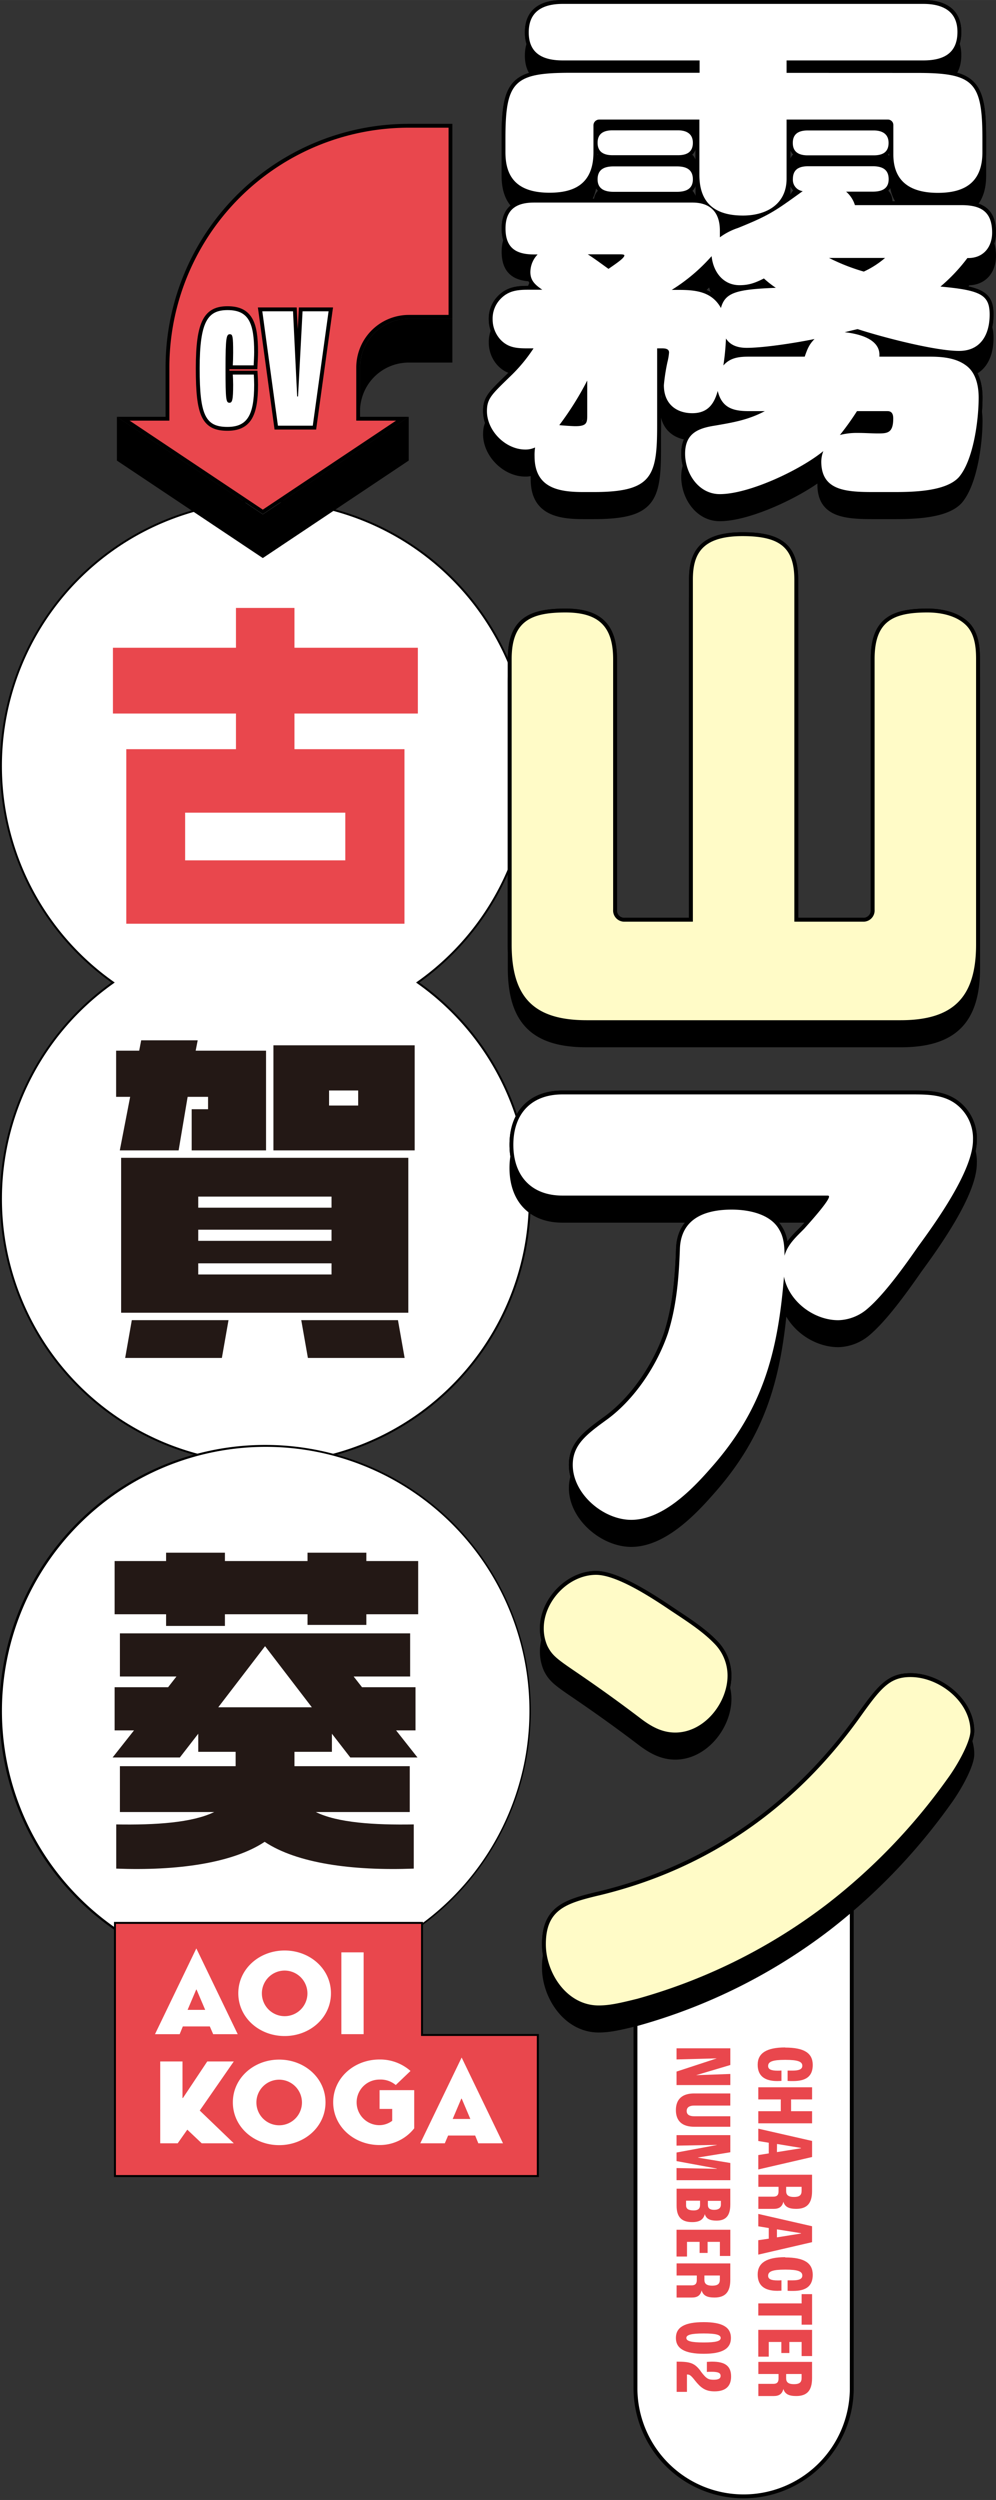<svg xmlns="http://www.w3.org/2000/svg" xmlns:xlink="http://www.w3.org/1999/xlink" width="128.94mm" height="323.33mm" viewBox="0 0 365.5 916.52"><rect x="0" y="0" width="365.5" height="916.52" fill="#333333" stroke="none"/><defs><style>.cls-1,.cls-6,.cls-7,.cls-8{fill:none;}.cls-2{clip-path:url(#clip-path);}.cls-3{fill:#fff;}.cls-4{fill:#e9474d;}.cls-5{fill:#231815;}.cls-6,.cls-7,.cls-8{stroke:#000;}.cls-6,.cls-8{stroke-width:2.83px;}.cls-7{stroke-width:1.42px;}.cls-8{stroke-linecap:round;stroke-linejoin:round;}.cls-9{fill:#fffbc7;}</style><clipPath id="clip-path" transform="translate(0 0)"><rect class="cls-1" width="365.5" height="916.52"/></clipPath></defs><g id="レイヤー_2" data-name="レイヤー 2"><g id="レイヤー_1-2" data-name="レイヤー 1"><g class="cls-2"><path class="cls-3" d="M97.39,536.75a97.17,97.17,0,0,1-56.3-176.27l.4-.28-.4-.29a97,97,0,1,1,112.6,0l-.41.29.41.28a97.17,97.17,0,0,1-56.3,176.27" transform="translate(0 0)"/><path d="M97.39,184a96.81,96.81,0,0,1,56.09,175.63l-.8.57.8.58a96.68,96.68,0,1,1-112.18,0l.8-.58-.8-.57A96.81,96.81,0,0,1,97.39,184m0-.7a97.51,97.51,0,0,0-56.5,176.9,97.39,97.39,0,1,0,113,0,97.51,97.51,0,0,0-56.5-176.9" transform="translate(0 0)"/><path class="cls-3" d="M97.39,724.35a97.14,97.14,0,1,1,97-97.14,97.2,97.2,0,0,1-97,97.14" transform="translate(0 0)"/><path d="M97.39,530.43A96.79,96.79,0,1,1,.71,627.21a96.84,96.84,0,0,1,96.68-96.78m0-.71a97.49,97.49,0,1,0,97.39,97.49,97.44,97.44,0,0,0-97.39-97.49" transform="translate(0 0)"/><path class="cls-4" d="M108.06,237.47v-14.6H86.59v14.6H41.44v24.12H86.59v13.06H46.35v64H148.43v-64H108.06V261.59h45.28V237.47Zm18.65,77.94H67.94V297.93h58.77Z" transform="translate(0 0)"/><polygon class="cls-5" points="45.93 497.84 81.42 497.84 83.86 483.98 48.37 483.98 45.93 497.84"/><polygon class="cls-5" points="65.55 421.74 68.86 402.11 76.35 402.11 76.35 406.65 70.34 406.65 70.34 421.74 97.63 421.74 97.63 385.18 71.81 385.18 72.55 381.38 51.81 381.38 51.08 385.18 42.61 385.18 42.61 402.11 47.76 402.11 43.96 421.74 65.55 421.74"/><polygon class="cls-5" points="110.55 483.98 112.99 497.84 148.49 497.84 146.04 483.98 110.55 483.98"/><path class="cls-5" d="M44.45,481.26H149.84v-56.8H44.45Zm28.3-42.58h48.91v4.07H72.75Zm0,12.14h48.91v4.08H72.75Zm0,12.33h48.91v4.08H72.75Z" transform="translate(0 0)"/><path class="cls-5" d="M100.34,421.74h51.83V383.22H100.34Zm31.1-16.44H120.76v-5.52h10.68Z" transform="translate(0 0)"/><polygon class="cls-5" points="134.44 572.29 134.44 569.23 112.85 569.23 112.85 572.29 82.54 572.29 82.54 569.23 60.95 569.23 60.95 572.29 42.06 572.29 42.06 591.8 60.95 591.8 60.95 596.08 82.54 596.08 82.54 591.8 112.85 591.8 112.85 595.71 134.44 595.71 134.44 591.8 153.46 591.8 153.46 572.29 134.44 572.29"/><path class="cls-5" d="M121.8,642.23V635.6l6.75,8.71h24.66l-7.85-9.93h7.12V618.55H132.85l-3.07-3.93h20.73V598.8H44v15.82H64.75l-3.06,3.93H42.06v15.83h7.11l-7.85,9.93H66l6.75-8.71v6.63H86.47v5.27H44v16.81h34.6c-8.1,3.93-21.6,4.79-35.95,4.54v16.2c22.33.86,42.7-2,54.47-9.82,11.78,7.85,32,10.68,54.72,9.82v-16.2c-14.47.25-28-.61-35.94-4.54h34.47V647.5H108.06v-5.27ZM80.09,625.91l17.18-22.4,17.17,22.4Z" transform="translate(0 0)"/><polygon class="cls-4" points="42.19 797.78 42.19 704.94 154.86 704.94 154.86 746.04 197.38 746.04 197.38 797.78 42.19 797.78"/><path d="M154.51,705.3v41.1H197v51H42.54V705.3Zm.71-.71H41.83v93.54H197.74V745.69H155.22Z" transform="translate(0 0)"/><path class="cls-3" d="M65.93,745.75H56.88l15.17-31.44,15.18,31.44h-9L77,742.91H67.09Zm6.2-16.36H72l-3.16,7.44H75.3Z" transform="translate(0 0)"/><path class="cls-3" d="M104.45,746.43c-9.33,0-17-6.76-17-15.68s7.69-15.68,17-15.68,17,6.76,17,15.68-7.69,15.68-17,15.68m0-24a8.36,8.36,0,1,0,8.37,8.36,8.39,8.39,0,0,0-8.37-8.36" transform="translate(0 0)"/><rect class="cls-3" x="125.27" y="715.75" width="8.17" height="29.99"/><polygon class="cls-3" points="68.73 780.75 65.21 785.75 58.8 785.75 58.8 755.75 66.97 755.75 66.97 769.15 67.13 769.15 76.06 755.75 85.79 755.75 73.3 773.75 85.79 785.75 74.02 785.75 68.73 780.75"/><path class="cls-3" d="M102.45,786.43c-9.33,0-17-6.76-17-15.68s7.69-15.68,17-15.68,17,6.76,17,15.68-7.68,15.68-17,15.68m0-24a8.36,8.36,0,1,0,8.36,8.36,8.38,8.38,0,0,0-8.36-8.36" transform="translate(0 0)"/><path class="cls-3" d="M143.93,777.55v-4.4h-4.64v-6.88H152v14a16.07,16.07,0,0,1-12.73,6.12c-9.33,0-17-6.76-17-15.68s7.69-15.68,17-15.68a16.87,16.87,0,0,1,11.37,4.2l-5.41,5.16a8.65,8.65,0,0,0-6-2,8.36,8.36,0,1,0,0,16.72,7.89,7.89,0,0,0,4.64-1.56" transform="translate(0 0)"/><path class="cls-3" d="M163.23,785.75h-9l15.18-31.44,15.17,31.44h-9.05l-1.16-2.84h-9.93Zm6.21-16.36h-.16l-3.16,7.44h6.48Z" transform="translate(0 0)"/><path class="cls-4" d="M45.23,153.5H61.45V134.73A88.68,88.68,0,0,1,150,46.1h15.34v70.06H150a18.58,18.58,0,0,0-18.55,18.57V153.5h16.22L96.44,187.68Z" transform="translate(0 0)"/><path d="M164.61,46.81v68.64H150a19.29,19.29,0,0,0-19.26,19.28v19.48h14.59L96.44,186.83,47.57,154.21H62.16V134.73A87.83,87.83,0,0,1,150,46.81ZM166,45.4H150a89.23,89.23,0,0,0-89.24,89.33V152.8H42.89l53.55,35.73L150,152.8H132.13V134.73A17.85,17.85,0,0,1,150,116.86h16Z" transform="translate(0 0)"/><path class="cls-6" d="M73.27,135.09c0-17.34,3-21.41,10.25-21.41,7.71,0,9.75,4.71,9.75,15.36,0,1.59-.13,3.63-.19,4.9H85.43c.07-1.21.13-3,.13-4.65,0-6-.19-6.76-1.21-6.76-1.27,0-1.59,1.15-1.59,12.56,0,11.6.19,12.56,1.46,12.56,1,0,1.34-1,1.34-6.63,0-1.15-.06-2.74-.13-3.7h7.71c.06,1.08.13,2.42.13,3.76,0,11.16-2.55,15.43-9.81,15.43C75.37,156.51,73.27,152.17,73.27,135.09Z" transform="translate(0 0)"/><polygon class="cls-6" points="96.26 114.12 107.53 114.12 109.05 145.35 109.37 145.35 111.03 114.12 120.58 114.12 114.78 156.06 101.99 156.06 96.26 114.12"/><path class="cls-3" d="M73.27,135.09c0-17.34,3-21.41,10.25-21.41,7.71,0,9.75,4.71,9.75,15.36,0,1.59-.13,3.63-.19,4.9H85.43c.07-1.21.13-3,.13-4.65,0-6-.19-6.76-1.21-6.76-1.27,0-1.59,1.15-1.59,12.56,0,11.6.19,12.56,1.46,12.56,1,0,1.34-1,1.34-6.63,0-1.15-.06-2.74-.13-3.7h7.71c.06,1.08.13,2.42.13,3.76,0,11.16-2.55,15.43-9.81,15.43-8.09,0-10.19-4.34-10.19-21.42" transform="translate(0 0)"/><polygon class="cls-3" points="96.26 114.12 107.53 114.12 109.05 145.35 109.37 145.35 111.03 114.12 120.58 114.12 114.78 156.06 101.99 156.06 96.26 114.12"/><polygon points="42.9 152.8 42.9 168.85 96.44 204.59 149.98 168.85 149.98 152.8 96.44 188.53 42.9 152.8"/><path d="M132.13,134.73v16.06A17.85,17.85,0,0,1,150,132.92h16V116.86H150a17.85,17.85,0,0,0-17.85,17.87" transform="translate(0 0)"/><path class="cls-3" d="M312.57,876.13V697.55H233.2V876.13a39.69,39.69,0,0,0,79.37,0" transform="translate(0 0)"/><path class="cls-7" d="M312.57,876.13V697.55H233.2V876.13a39.69,39.69,0,0,0,79.37,0Z" transform="translate(0 0)"/><path class="cls-4" d="M288.14,750.66c6.93,0,10.11,2,10.11,6.36,0,4.06-2.28,5.92-7.23,5.92-.57,0-1.44,0-2-.06V759.1c.72,0,1.35,0,1.8,0,2.58,0,3.6-.57,3.6-1.78,0-1.5-1.59-2.16-6.27-2.16s-6.27.66-6.27,2.25c0,1.12.9,1.72,3.48,1.72.42,0,1,0,1.41-.06v3.81c-.36,0-.93.06-1.5.06-4.68,0-7.23-1.89-7.23-6,0-4.26,3.3-6.33,10.11-6.33" transform="translate(0 0)"/><polygon class="cls-4" points="298.01 765.22 298.01 769.67 290.3 769.67 290.3 773.99 298.01 773.99 298.01 778.43 278.27 778.43 278.27 773.99 286.52 773.99 286.52 769.67 278.27 769.67 278.27 765.22 298.01 765.22"/><path class="cls-4" d="M282.11,789.46v-3.91l-3.84-.63v-4.53l19.74,4.5v5.89l-19.74,4.56v-5.28Zm3-.48,8.82-1.41v-.12L285.14,786Z" transform="translate(0 0)"/><path class="cls-4" d="M298,797.27v6c0,4.48-1.83,6.52-5.82,6.52-2.7,0-4.14-.72-4.71-2.61h0c-.42,1.86-1.62,2.61-3.48,2.61h-5.7v-4.48h5.55c1.29,0,1.86-.6,1.86-1.92v-1.68h-7.41v-4.44Zm-9.51,6c0,1.47.84,2.16,2.88,2.16s2.79-.69,2.79-2.22v-1.5H288.5Z" transform="translate(0 0)"/><path class="cls-4" d="M282.11,820.72v-3.9l-3.84-.63v-4.54L298,816.16V822l-19.74,4.57v-5.29Zm3-.48,8.82-1.41v-.12l-8.82-1.41Z" transform="translate(0 0)"/><path class="cls-4" d="M288.14,827.6c6.93,0,10.11,2,10.11,6.37,0,4-2.28,5.91-7.23,5.91-.57,0-1.44,0-2-.06V836c.72,0,1.35,0,1.8,0,2.58,0,3.6-.57,3.6-1.77,0-1.51-1.59-2.17-6.27-2.17s-6.27.66-6.27,2.26c0,1.11.9,1.71,3.48,1.71.42,0,1,0,1.41-.06v3.81c-.36,0-.93.06-1.5.06-4.68,0-7.23-1.89-7.23-6,0-4.27,3.3-6.34,10.11-6.34" transform="translate(0 0)"/><polygon class="cls-4" points="294.17 844.45 294.17 841.05 298.01 841.05 298.01 852.25 294.17 852.25 294.17 848.89 278.27 848.89 278.27 844.45 294.17 844.45"/><polygon class="cls-4" points="298.01 854.15 298.01 863.76 294.17 863.76 294.17 858.59 289.67 858.59 289.67 862.64 286.73 862.64 286.73 858.59 282.11 858.59 282.11 863.97 278.27 863.97 278.27 854.15 298.01 854.15"/><path class="cls-4" d="M298,865.89v6c0,4.48-1.83,6.52-5.82,6.52-2.7,0-4.14-.72-4.71-2.61h0c-.42,1.86-1.62,2.61-3.48,2.61h-5.7v-4.47h5.55c1.29,0,1.86-.6,1.86-1.93v-1.68h-7.41v-4.44Zm-9.51,6c0,1.48.84,2.17,2.88,2.17s2.79-.69,2.79-2.23v-1.5H288.5Z" transform="translate(0 0)"/><polygon class="cls-4" points="268.01 750.93 268.01 757.05 255.56 760.75 255.56 760.78 268.01 760.33 268.01 764.41 248.27 764.41 248.27 759.46 262.94 754.65 262.94 754.62 248.27 755.01 248.27 750.93 268.01 750.93"/><path class="cls-4" d="M254.75,767.48H268v4.44H254.75c-1.8,0-2.76.69-2.76,2s1,1.92,2.76,1.92H268v3.85H254.75c-4.41,0-6.72-2.1-6.72-6.1s2.31-6.12,6.72-6.12" transform="translate(0 0)"/><polygon class="cls-4" points="268.01 782.76 268.01 789.04 256.16 790.96 256.16 791.02 268.01 792.97 268.01 799.28 248.27 799.28 248.27 794.83 263.03 795.1 263.03 795.01 248.27 792.28 248.27 789.13 263.03 786.39 263.03 786.34 248.27 786.61 248.27 782.76 268.01 782.76"/><path class="cls-4" d="M268,802.4v5.77c0,4.08-1.59,5.94-5.1,5.94-2.46,0-3.81-.75-4.26-2.4h0c-.48,2-1.92,2.94-4.62,2.94-3.93,0-5.73-1.89-5.73-6V802.4Zm-16.23,6.13c0,1.26.87,1.83,2.79,1.83,1.59,0,2.34-.6,2.34-2v-1.56h-5.13Zm8-.24c0,1.29.72,1.86,2.31,1.86s2.46-.6,2.46-1.95v-1.35h-4.77Z" transform="translate(0 0)"/><polygon class="cls-4" points="268.01 817.45 268.01 827.06 264.17 827.06 264.17 821.89 259.67 821.89 259.67 825.95 256.73 825.95 256.73 821.89 252.11 821.89 252.11 827.27 248.27 827.27 248.27 817.45 268.01 817.45"/><path class="cls-4" d="M268,829.79v6c0,4.47-1.83,6.51-5.82,6.51-2.7,0-4.14-.72-4.71-2.61h0c-.42,1.86-1.62,2.61-3.48,2.61h-5.7v-4.47h5.55c1.29,0,1.86-.6,1.86-1.92v-1.69h-7.41v-4.44Zm-9.51,6c0,1.47.84,2.16,2.88,2.16s2.79-.69,2.79-2.22v-1.51H258.5Z" transform="translate(0 0)"/><path class="cls-4" d="M258.23,851.32c6.87,0,10,1.84,10,5.8s-3.15,5.8-10,5.8-10.2-1.84-10.2-5.8,3.21-5.8,10.2-5.8m0,7.45c4.59,0,6.24-.51,6.24-1.65s-1.65-1.65-6.24-1.65-6.36.51-6.36,1.65,1.71,1.65,6.36,1.65" transform="translate(0 0)"/><path class="cls-4" d="M257.09,869.28c2.22,2.94,2.91,3.15,4.89,3.15,1.62,0,2.46-.42,2.46-1.41s-.72-1.5-3.27-1.5c-.72,0-1.38,0-1.77.06v-3.69c.36,0,1.14-.09,1.89-.09,4.68,0,7,1.5,7,5.46,0,3.64-2.1,5.44-6.09,5.44-3.36,0-5.07-1.32-7.23-4.06-1.56-2-2-2.13-2.88-2.13v6.37h-3.78V865.8c5,0,6.57.48,8.82,3.48" transform="translate(0 0)"/><path class="cls-8" d="M322.66,139.26h18.62c4.94,0,9.88.57,13.49,3.42,3.42,2.66,4.37,7.42,4.37,11.6,0,8.18-1.9,22.83-7.22,29.1-4.56,5.14-16,5.52-23.75,5.52h-7.79c-10.45,0-19-.76-19-11.22a11.25,11.25,0,0,1,.76-3.81c-8.36,6.85-27.17,15.79-38,15.79-7.79,0-12.73-7.61-12.73-14.84,0-7.41,4.75-9.32,10.83-10.27,6.65-1.14,12.35-2.09,18.43-5.32h-5.89c-5.7,0-9.88-1.14-11.4-7.42-1.33,4.94-3.8,8.18-9.31,8.18-5.7,0-10.45-3.24-10.45-10.27a69,69,0,0,1,1.33-8.56,20.07,20.07,0,0,0,.57-3.43c0-1.33-1.33-1.52-2.47-1.52h-1.9v28.34c0,18.64-1.9,24.35-23.37,24.35h-3.61c-8.93,0-18-1.33-18-13.13a18.43,18.43,0,0,1,.19-3.23,8.23,8.23,0,0,1-3.61.76c-7.22,0-14.06-6.85-14.06-14.07,0-4.57,1.71-6.09,8.36-12.56a57.71,57.71,0,0,0,8.74-10.46h-2.09c-4,0-7.22-.19-10.07-3.23a11,11,0,0,1-2.85-7.42,10.37,10.37,0,0,1,2.85-7.42c2.85-3,6.08-3.42,10.07-3.42H199c-2.47-1.71-4.37-3.23-4.37-6.47a9.38,9.38,0,0,1,2.66-6.46h-1.33c-6.46,0-10.45-2.29-10.45-9.51,0-7,4-9.51,10.45-9.51h58.14c6.46,0,10.07,3.42,10.07,10.27v2.47a24.17,24.17,0,0,1,6.65-3.42c11.78-4.76,13.68-6.28,23.75-13.51a4.17,4.17,0,0,1-3.61-4.37c0-3.81,2.47-4.76,5.7-4.76h23.56c3.23,0,5.89,1,5.89,4.76,0,3.61-2.66,4.56-5.89,4.56H310.5a10.73,10.73,0,0,1,3.23,5h39.14c7.22,0,11.21,2.47,11.21,10.08,0,5.32-3.23,9.32-8.74,9.32H355a64.85,64.85,0,0,1-9.88,10.46c14.82,1.33,18.05,3,18.05,10.27s-3.23,13.31-11.21,13.31c-8.93,0-28.5-5.13-37.24-8-1.71.39-3.23.77-4.75,1.15C315.06,130.89,323.23,132.79,322.66,139.26Zm13.87-104c20.71,0,23.94,3.23,23.94,24v5.14c0,12-7.79,14.83-16.34,14.83-13.87,0-16.34-7.8-16.34-14.07V54.43a2,2,0,0,0-2.09-2.1H288.65V74c0,9.51-7.6,13.5-16,13.5-12.92,0-16-7.23-16-15V52.33H219.87a2.11,2.11,0,0,0-2.09,2.1v9.89c0,12.17-7.79,14.83-16.15,14.83-13.11,0-16.15-7-16.15-14.83V59.18c0-20.92,3.23-24,23.94-24h47.31V30.65H206.57c-7,0-12.54-2.28-12.54-10.27s5.51-10.46,12.54-10.46H338.81c6.84,0,12.54,2.47,12.54,10.27,0,8.18-5.51,10.46-12.54,10.46H288.65v4.57ZM205.24,164.36c1.9.19,4.94.38,5.89.38,4.37,0,4.37-1.33,4.37-4.37V148A112.33,112.33,0,0,1,205.24,164.36Zm18-57.25c3-2.09,5.89-4,5.89-4.94,0-.38-1.33-.38-1.71-.38H215.69C218.35,103.5,220.63,105.21,223.29,107.11Zm25.46-50.78c3,0,5.51,1.14,5.51,4.56,0,3.62-2.47,4.57-5.51,4.57H224.81c-3,0-5.51-.95-5.51-4.57s2.47-4.56,5.51-4.56Zm-.38,13.12c3.23,0,5.89,1,5.89,4.76,0,3.61-2.66,4.56-5.89,4.56H225.19c-3.23,0-5.89-1-5.89-4.56,0-3.81,2.66-4.76,5.89-4.76Zm.19,45.27c6.27,0,12.54.38,16,6.66,1.52-5.71,5.7-6.85,20.14-7.42a34.32,34.32,0,0,1-4.37-3.42c-3,1.52-5.32,2.47-8.93,2.47-6.08,0-9.69-5-10.26-10.65a65.58,65.58,0,0,1-14.63,12.36ZM274,136c-3,0-5.89-.76-7.6-3.42a87.06,87.06,0,0,1-.95,9.89c2.47-2.85,5.7-3.23,9.31-3.23H295.3c.95-2.67,1.52-4.38,3.61-6.47C292.45,134.12,280.48,136,274,136Zm46.55-79.69c3,0,5.51,1.14,5.51,4.56,0,3.62-2.47,4.57-5.51,4.57H296.44c-3,0-5.51-.95-5.51-4.57s2.47-4.56,5.51-4.56ZM317,108.06a33.71,33.71,0,0,0,7.79-4.94H304.23A73.62,73.62,0,0,0,317,108.06Zm-2.28,59.16c2.66,0,5.13.19,7.6.19,3.42,0,5.51-.19,5.51-5.52,0-1.33-.38-2.66-2.09-2.66H314.49a104.46,104.46,0,0,1-6.27,8.75A25,25,0,0,1,314.68,167.22Z" transform="translate(0 0)"/><path class="cls-8" d="M254.26,221.05c0-9.13,3-16,18.24-16,13.68,0,19,4.19,19,16V346.39h25.08A4.09,4.09,0,0,0,321,342V250.15c0-13.7,6.46-17.12,19.38-17.12,4.94,0,10.83,1.14,14.44,4.95,3,3.23,3.42,8,3.42,12.17V354.76c0,19.4-8.36,27.77-27.74,27.77H215.31c-19.38,0-27.55-8.37-27.55-27.77V250.15c0-13.89,7-17.12,19.76-17.12,12.16,0,17.48,5.14,17.48,17.12V342a4.09,4.09,0,0,0,4.37,4.37h24.89Z" transform="translate(0 0)"/><path class="cls-8" d="M260.72,546.86c-7,8-17.67,18.83-29.07,18.83-10.26,0-21.47-9.51-21.47-20.16,0-7.42,5.13-11.22,12.73-16.74,10.07-7.41,18.24-19.78,22.23-31.57,3.23-10.27,4-20.73,4.37-31.19.57-11,9.5-14.08,19-14.08,6.08,0,14.25,1.52,17.48,7.42,1.71,2.85,1.9,6.28,1.9,9.51,1.14-4.18,4.37-7,7.22-9.89,1.52-1.71,9.12-10.08,9.12-11.79,0-.38-.38-.38-.57-.38H206.38c-11.4,0-18-7.23-18-18.64s6.65-18.45,18-18.45H334.63c5.7,0,11.78,0,16.53,3.8a15.76,15.76,0,0,1,5.89,12.94c0,11.22-13.87,30.43-20.14,39-4.75,6.84-12.35,17.49-18.62,22.82a17,17,0,0,1-10.64,4.18c-9.12,0-18.24-7-19.95-16C285.42,504.83,279.72,525.56,260.72,546.86Z" transform="translate(0 0)"/><path class="cls-8" d="M218.73,585.86c7.22,0,19,7.42,27.17,12.93,5.7,3.8,11.78,7.61,16.34,12.36A16.77,16.77,0,0,1,267,622.76c0,10.08-8.55,20.92-19.19,20.92-4.75,0-8.55-2.09-12.16-4.76-8-6.08-15.39-11.41-24.32-17.5-7-4.75-8.74-6.08-10.45-9.5a15.83,15.83,0,0,1-1.33-6.47C199.54,595.56,208.66,585.86,218.73,585.86Zm1,117.54c41.23-9.89,72.58-33.09,95.38-64.67,8-11.22,11.21-15.4,19-15.4,10.64,0,22,9.13,22,19.78,0,4-4.75,12.55-8.55,17.69a217.45,217.45,0,0,1-43.89,45.64,205.34,205.34,0,0,1-69.73,34.81c-6.84,1.71-10.45,2.47-14.25,2.47-11.59,0-19.38-11.79-19.38-22.44C200.3,708.54,207.71,706.26,219.68,703.4Z" transform="translate(0 0)"/><path d="M322.66,139.26h18.62c4.94,0,9.88.57,13.49,3.42,3.42,2.66,4.37,7.42,4.37,11.6,0,8.18-1.9,22.83-7.22,29.1-4.56,5.14-16,5.52-23.75,5.52h-7.79c-10.45,0-19-.76-19-11.22a11.25,11.25,0,0,1,.76-3.81c-8.36,6.85-27.17,15.79-38,15.79-7.79,0-12.73-7.61-12.73-14.84,0-7.41,4.75-9.32,10.83-10.27,6.65-1.14,12.35-2.09,18.43-5.32h-5.89c-5.7,0-9.88-1.14-11.4-7.42-1.33,4.94-3.8,8.18-9.31,8.18-5.7,0-10.45-3.24-10.45-10.27a69,69,0,0,1,1.33-8.56,20.07,20.07,0,0,0,.57-3.43c0-1.33-1.33-1.52-2.47-1.52h-1.9v28.34c0,18.64-1.9,24.35-23.37,24.35h-3.61c-8.93,0-18-1.33-18-13.13a18.43,18.43,0,0,1,.19-3.23,8.23,8.23,0,0,1-3.61.76c-7.22,0-14.06-6.85-14.06-14.07,0-4.57,1.71-6.09,8.36-12.56a57.71,57.71,0,0,0,8.74-10.46h-2.09c-4,0-7.22-.19-10.07-3.23a11,11,0,0,1-2.85-7.42,10.37,10.37,0,0,1,2.85-7.42c2.85-3,6.08-3.42,10.07-3.42H199c-2.47-1.71-4.37-3.23-4.37-6.47a9.38,9.38,0,0,1,2.66-6.46h-1.33c-6.46,0-10.45-2.29-10.45-9.51,0-7,4-9.51,10.45-9.51h58.14c6.46,0,10.07,3.42,10.07,10.27v2.47a24.17,24.17,0,0,1,6.65-3.42c11.78-4.76,13.68-6.28,23.75-13.51a4.17,4.17,0,0,1-3.61-4.37c0-3.81,2.47-4.76,5.7-4.76h23.56c3.23,0,5.89,1,5.89,4.76,0,3.61-2.66,4.56-5.89,4.56H310.5a10.73,10.73,0,0,1,3.23,5h39.14c7.22,0,11.21,2.47,11.21,10.08,0,5.32-3.23,9.32-8.74,9.32H355a64.85,64.85,0,0,1-9.88,10.46c14.82,1.33,18.05,3,18.05,10.27s-3.23,13.31-11.21,13.31c-8.93,0-28.5-5.13-37.24-8-1.71.39-3.23.77-4.75,1.15,5.13.57,13.3,2.47,12.73,8.94m13.87-104c20.71,0,23.94,3.23,23.94,24v5.14c0,12-7.79,14.83-16.34,14.83-13.87,0-16.34-7.8-16.34-14.07V54.43a2,2,0,0,0-2.09-2.1H288.65V74c0,9.51-7.6,13.5-16,13.5-12.92,0-16-7.23-16-15V52.33H219.87a2.11,2.11,0,0,0-2.09,2.1v9.89c0,12.17-7.79,14.83-16.15,14.83-13.11,0-16.15-7-16.15-14.83V59.18c0-20.92,3.23-24,23.94-24h47.31V30.65H206.57c-7,0-12.54-2.28-12.54-10.27s5.51-10.46,12.54-10.46H338.81c6.84,0,12.54,2.47,12.54,10.27,0,8.18-5.51,10.46-12.54,10.46H288.65v4.57ZM205.24,164.36c1.9.19,4.94.38,5.89.38,4.37,0,4.37-1.33,4.37-4.37V148a112.33,112.33,0,0,1-10.26,16.35m18-57.25c3-2.09,5.89-4,5.89-4.94,0-.38-1.33-.38-1.71-.38H215.69c2.66,1.71,4.94,3.42,7.6,5.32m25.46-50.78c3,0,5.51,1.14,5.51,4.56,0,3.62-2.47,4.57-5.51,4.57H224.81c-3,0-5.51-.95-5.51-4.57s2.47-4.56,5.51-4.56Zm-.38,13.12c3.23,0,5.89,1,5.89,4.76,0,3.61-2.66,4.56-5.89,4.56H225.19c-3.23,0-5.89-1-5.89-4.56,0-3.81,2.66-4.76,5.89-4.76Zm.19,45.27c6.27,0,12.54.38,16,6.66,1.52-5.71,5.7-6.85,20.14-7.42a34.32,34.32,0,0,1-4.37-3.42c-3,1.52-5.32,2.47-8.93,2.47-6.08,0-9.69-5-10.26-10.65a65.58,65.58,0,0,1-14.63,12.36ZM274,136c-3,0-5.89-.76-7.6-3.42a87.06,87.06,0,0,1-.95,9.89c2.47-2.85,5.7-3.23,9.31-3.23H295.3c.95-2.67,1.52-4.38,3.61-6.47C292.45,134.12,280.48,136,274,136m46.55-79.69c3,0,5.51,1.14,5.51,4.56,0,3.62-2.47,4.57-5.51,4.57H296.44c-3,0-5.51-.95-5.51-4.57s2.47-4.56,5.51-4.56ZM317,108.06a33.71,33.71,0,0,0,7.79-4.94H304.23A73.62,73.62,0,0,0,317,108.06m-2.28,59.16c2.66,0,5.13.19,7.6.19,3.42,0,5.51-.19,5.51-5.52,0-1.33-.38-2.66-2.09-2.66H314.49a104.46,104.46,0,0,1-6.27,8.75,25,25,0,0,1,6.46-.76" transform="translate(0 0)"/><path d="M254.26,221.05c0-9.13,3-16,18.24-16,13.68,0,19,4.19,19,16V346.39h25.08A4.09,4.09,0,0,0,321,342V250.15c0-13.7,6.46-17.12,19.38-17.12,4.94,0,10.83,1.14,14.44,4.95,3,3.23,3.42,8,3.42,12.17V354.76c0,19.4-8.36,27.77-27.74,27.77H215.31c-19.38,0-27.55-8.37-27.55-27.77V250.15c0-13.89,7-17.12,19.76-17.12,12.16,0,17.48,5.14,17.48,17.12V342a4.09,4.09,0,0,0,4.37,4.37h24.89Z" transform="translate(0 0)"/><path d="M260.72,546.86c-7,8-17.67,18.83-29.07,18.83-10.26,0-21.47-9.51-21.47-20.16,0-7.42,5.13-11.22,12.73-16.74,10.07-7.41,18.24-19.78,22.23-31.57,3.23-10.27,4-20.73,4.37-31.19.57-11,9.5-14.08,19-14.08,6.08,0,14.25,1.52,17.48,7.42,1.71,2.85,1.9,6.28,1.9,9.51,1.14-4.18,4.37-7,7.22-9.89,1.52-1.71,9.12-10.08,9.12-11.79,0-.38-.38-.38-.57-.38H206.38c-11.4,0-18-7.23-18-18.64s6.65-18.45,18-18.45H334.63c5.7,0,11.78,0,16.53,3.8a15.76,15.76,0,0,1,5.89,12.94c0,11.22-13.87,30.43-20.14,39-4.75,6.84-12.35,17.49-18.62,22.82a17,17,0,0,1-10.64,4.18c-9.12,0-18.24-7-19.95-16-2.28,28.34-8,49.07-27,70.37" transform="translate(0 0)"/><path d="M218.73,585.86c7.22,0,19,7.42,27.17,12.93,5.7,3.8,11.78,7.61,16.34,12.36A16.77,16.77,0,0,1,267,622.76c0,10.08-8.55,20.92-19.19,20.92-4.75,0-8.55-2.09-12.16-4.76-8-6.08-15.39-11.41-24.32-17.5-7-4.75-8.74-6.08-10.45-9.5a15.83,15.83,0,0,1-1.33-6.47c0-9.89,9.12-19.59,19.19-19.59m1,117.54c41.23-9.89,72.58-33.09,95.38-64.67,8-11.22,11.21-15.4,19-15.4,10.64,0,22,9.13,22,19.78,0,4-4.75,12.55-8.55,17.69a217.45,217.45,0,0,1-43.89,45.64,205.34,205.34,0,0,1-69.73,34.81c-6.84,1.71-10.45,2.47-14.25,2.47-11.59,0-19.38-11.79-19.38-22.44,0-12.74,7.41-15,19.38-17.88" transform="translate(0 0)"/><path class="cls-8" d="M322.66,130.75h18.62c4.94,0,9.88.57,13.49,3.43,3.42,2.66,4.37,7.41,4.37,11.6,0,8.18-1.9,22.82-7.22,29.1-4.56,5.13-16,5.51-23.75,5.51h-7.79c-10.45,0-19-.76-19-11.22a11.24,11.24,0,0,1,.76-3.8c-8.36,6.85-27.17,15.78-38,15.78-7.79,0-12.73-7.6-12.73-14.83,0-7.42,4.75-9.32,10.83-10.27,6.65-1.14,12.35-2.09,18.43-5.33h-5.89c-5.7,0-9.88-1.14-11.4-7.41-1.33,4.94-3.8,8.17-9.31,8.17-5.7,0-10.45-3.23-10.45-10.27a69.24,69.24,0,0,1,1.33-8.56,20,20,0,0,0,.57-3.42c0-1.33-1.33-1.52-2.47-1.52h-1.9v28.34c0,18.64-1.9,24.34-23.37,24.34h-3.61c-8.93,0-18-1.33-18-13.12a18.43,18.43,0,0,1,.19-3.23,8.23,8.23,0,0,1-3.61.76c-7.22,0-14.06-6.85-14.06-14.08,0-4.56,1.71-6.08,8.36-12.55a58.05,58.05,0,0,0,8.74-10.46h-2.09c-4,0-7.22-.19-10.07-3.23a11,11,0,0,1-2.85-7.42,10.34,10.34,0,0,1,2.85-7.42c2.85-3,6.08-3.42,10.07-3.42H199c-2.47-1.72-4.37-3.24-4.37-6.47a9.41,9.41,0,0,1,2.66-6.47h-1.33c-6.46,0-10.45-2.28-10.45-9.51,0-7,4-9.51,10.45-9.51h58.14c6.46,0,10.07,3.43,10.07,10.27V87a23.9,23.9,0,0,1,6.65-3.43c11.78-4.75,13.68-6.27,23.75-13.5a4.17,4.17,0,0,1-3.61-4.38c0-3.8,2.47-4.75,5.7-4.75h23.56c3.23,0,5.89.95,5.89,4.75,0,3.62-2.66,4.57-5.89,4.57H310.5a10.7,10.7,0,0,1,3.23,4.94h39.14c7.22,0,11.21,2.48,11.21,10.08,0,5.33-3.23,9.32-8.74,9.32H355a64,64,0,0,1-9.88,10.46c14.82,1.34,18.05,3.05,18.05,10.28s-3.23,13.31-11.21,13.31c-8.93,0-28.5-5.14-37.24-8-1.71.38-3.23.76-4.75,1.14C315.06,122.38,323.23,124.28,322.66,130.75Zm13.87-104c20.71,0,23.94,3.24,23.94,24v5.13c0,12-7.79,14.84-16.34,14.84-13.87,0-16.34-7.8-16.34-14.08V45.92a2,2,0,0,0-2.09-2.09H288.65V65.51c0,9.51-7.6,13.51-16,13.51-12.92,0-16-7.23-16-15V43.83H219.87a2.11,2.11,0,0,0-2.09,2.09v9.89c0,12.18-7.79,14.84-16.15,14.84-13.11,0-16.15-7-16.15-14.84V50.68c0-20.93,3.23-24,23.94-24h47.31V22.15H206.57c-7,0-12.54-2.29-12.54-10.27s5.51-10.46,12.54-10.46H338.81c6.84,0,12.54,2.47,12.54,10.27,0,8.17-5.51,10.46-12.54,10.46H288.65v4.56ZM205.24,155.86c1.9.19,4.94.38,5.89.38,4.37,0,4.37-1.33,4.37-4.38V139.5A112.43,112.43,0,0,1,205.24,155.86Zm18-57.25c3-2.09,5.89-4,5.89-5,0-.38-1.33-.38-1.71-.38H215.69C218.35,95,220.63,96.71,223.29,98.61Zm25.46-50.79c3,0,5.51,1.15,5.51,4.57,0,3.61-2.47,4.56-5.51,4.56H224.81c-3,0-5.51-1-5.51-4.56s2.47-4.57,5.51-4.57ZM248.37,61c3.23,0,5.89.95,5.89,4.75,0,3.62-2.66,4.57-5.89,4.57H225.19c-3.23,0-5.89-1-5.89-4.57,0-3.8,2.66-4.75,5.89-4.75Zm.19,45.27c6.27,0,12.54.38,16,6.65,1.52-5.7,5.7-6.84,20.14-7.41a35.37,35.37,0,0,1-4.37-3.43c-3,1.52-5.32,2.47-8.93,2.47-6.08,0-9.69-4.94-10.26-10.65a65.63,65.63,0,0,1-14.63,12.37ZM274,127.52c-3,0-5.89-.76-7.6-3.43a87.23,87.23,0,0,1-.95,9.9c2.47-2.86,5.7-3.24,9.31-3.24H295.3c.95-2.66,1.52-4.37,3.61-6.47C292.45,125.62,280.48,127.52,274,127.52Zm46.55-79.7c3,0,5.51,1.15,5.51,4.57,0,3.61-2.47,4.56-5.51,4.56H296.44c-3,0-5.51-1-5.51-4.56s2.47-4.57,5.51-4.57ZM317,99.56a33.42,33.42,0,0,0,7.79-5H304.23A72.86,72.86,0,0,0,317,99.56Zm-2.28,59.15c2.66,0,5.13.19,7.6.19,3.42,0,5.51-.19,5.51-5.51,0-1.34-.38-2.67-2.09-2.67H314.49a101.27,101.27,0,0,1-6.27,8.75A25,25,0,0,1,314.68,158.71Z" transform="translate(0 0)"/><path class="cls-8" d="M254.26,212.54c0-9.13,3-16,18.24-16,13.68,0,19,4.18,19,16V337.89h25.08a4.1,4.1,0,0,0,4.37-4.38V241.64c0-13.69,6.46-17.11,19.38-17.11,4.94,0,10.83,1.14,14.44,4.94,3,3.23,3.42,8,3.42,12.17V346.25c0,19.41-8.36,27.77-27.74,27.77H215.31c-19.38,0-27.55-8.36-27.55-27.77V241.64c0-13.88,7-17.11,19.76-17.11,12.16,0,17.48,5.13,17.48,17.11v91.87a4.1,4.1,0,0,0,4.37,4.38h24.89Z" transform="translate(0 0)"/><path class="cls-8" d="M260.72,538.36c-7,8-17.67,18.83-29.07,18.83-10.26,0-21.47-9.51-21.47-20.16,0-7.42,5.13-11.23,12.73-16.74,10.07-7.42,18.24-19.78,22.23-31.57,3.23-10.28,4-20.74,4.37-31.2.57-11,9.5-14.07,19-14.07,6.08,0,14.25,1.52,17.48,7.42,1.71,2.85,1.9,6.27,1.9,9.51,1.14-4.19,4.37-7,7.22-9.9,1.52-1.71,9.12-10.08,9.12-11.79,0-.38-.38-.38-.57-.38H206.38c-11.4,0-18-7.23-18-18.64s6.65-18.45,18-18.45H334.63c5.7,0,11.78,0,16.53,3.81A15.76,15.76,0,0,1,357.05,418c0,11.22-13.87,30.43-20.14,39-4.75,6.85-12.35,17.5-18.62,22.83A17,17,0,0,1,307.65,484c-9.12,0-18.24-7-19.95-16C285.42,496.32,279.72,517.06,260.72,538.36Z" transform="translate(0 0)"/><path class="cls-8" d="M218.73,577.35c7.22,0,19,7.42,27.17,12.94,5.7,3.8,11.78,7.61,16.34,12.36a16.75,16.75,0,0,1,4.75,11.6c0,10.08-8.55,20.92-19.19,20.92-4.75,0-8.55-2.09-12.16-4.75-8-6.09-15.39-11.41-24.32-17.5-7-4.75-8.74-6.08-10.45-9.51a15.76,15.76,0,0,1-1.33-6.47C199.54,587.05,208.66,577.35,218.73,577.35Zm1,117.55c41.23-9.89,72.58-33.1,95.38-64.67,8-11.22,11.21-15.41,19-15.41,10.64,0,22,9.13,22,19.78,0,4-4.75,12.56-8.55,17.69a217.26,217.26,0,0,1-43.89,45.65,205.34,205.34,0,0,1-69.73,34.81c-6.84,1.71-10.45,2.47-14.25,2.47-11.59,0-19.38-11.79-19.38-22.44C200.3,700,207.71,697.75,219.68,694.9Z" transform="translate(0 0)"/><path d="M322.66,130.75h18.62c4.94,0,9.88.57,13.49,3.43,3.42,2.66,4.37,7.41,4.37,11.6,0,8.18-1.9,22.82-7.22,29.1-4.56,5.13-16,5.51-23.75,5.51h-7.79c-10.45,0-19-.76-19-11.22a11.24,11.24,0,0,1,.76-3.8c-8.36,6.85-27.17,15.78-38,15.78-7.79,0-12.73-7.6-12.73-14.83,0-7.42,4.75-9.32,10.83-10.27,6.65-1.14,12.35-2.09,18.43-5.33h-5.89c-5.7,0-9.88-1.14-11.4-7.41-1.33,4.94-3.8,8.17-9.31,8.17-5.7,0-10.45-3.23-10.45-10.27a69.24,69.24,0,0,1,1.33-8.56,20,20,0,0,0,.57-3.42c0-1.33-1.33-1.52-2.47-1.52h-1.9v28.34c0,18.64-1.9,24.34-23.37,24.34h-3.61c-8.93,0-18-1.33-18-13.12a18.43,18.43,0,0,1,.19-3.23,8.23,8.23,0,0,1-3.61.76c-7.22,0-14.06-6.85-14.06-14.08,0-4.56,1.71-6.08,8.36-12.55a58.05,58.05,0,0,0,8.74-10.46h-2.09c-4,0-7.22-.19-10.07-3.23a11,11,0,0,1-2.85-7.42,10.34,10.34,0,0,1,2.85-7.42c2.85-3,6.08-3.42,10.07-3.42H199c-2.47-1.72-4.37-3.24-4.37-6.47a9.41,9.41,0,0,1,2.66-6.47h-1.33c-6.46,0-10.45-2.28-10.45-9.51,0-7,4-9.51,10.45-9.51h58.14c6.46,0,10.07,3.43,10.07,10.27V87a23.9,23.9,0,0,1,6.65-3.43c11.78-4.75,13.68-6.27,23.75-13.5a4.17,4.17,0,0,1-3.61-4.38c0-3.8,2.47-4.75,5.7-4.75h23.56c3.23,0,5.89.95,5.89,4.75,0,3.62-2.66,4.57-5.89,4.57H310.5a10.7,10.7,0,0,1,3.23,4.94h39.14c7.22,0,11.21,2.48,11.21,10.08,0,5.33-3.23,9.32-8.74,9.32H355a64,64,0,0,1-9.88,10.46c14.82,1.34,18.05,3.05,18.05,10.28s-3.23,13.31-11.21,13.31c-8.93,0-28.5-5.14-37.24-8-1.71.38-3.23.76-4.75,1.14,5.13.57,13.3,2.47,12.73,8.94m13.87-104c20.71,0,23.94,3.24,23.94,24v5.13c0,12-7.79,14.84-16.34,14.84-13.87,0-16.34-7.8-16.34-14.08V45.92a2,2,0,0,0-2.09-2.09H288.65V65.51c0,9.51-7.6,13.51-16,13.51-12.92,0-16-7.23-16-15V43.83H219.87a2.11,2.11,0,0,0-2.09,2.09v9.89c0,12.18-7.79,14.84-16.15,14.84-13.11,0-16.15-7-16.15-14.84V50.68c0-20.93,3.23-24,23.94-24h47.31V22.15H206.57c-7,0-12.54-2.29-12.54-10.27s5.51-10.46,12.54-10.46H338.81c6.84,0,12.54,2.47,12.54,10.27,0,8.17-5.51,10.46-12.54,10.46H288.65v4.56ZM205.24,155.86c1.9.19,4.94.38,5.89.38,4.37,0,4.37-1.33,4.37-4.38V139.5a112.43,112.43,0,0,1-10.26,16.36m18-57.25c3-2.09,5.89-4,5.89-5,0-.38-1.33-.38-1.71-.38H215.69c2.66,1.71,4.94,3.43,7.6,5.33m25.46-50.79c3,0,5.51,1.15,5.51,4.57,0,3.61-2.47,4.56-5.51,4.56H224.81c-3,0-5.51-1-5.51-4.56s2.47-4.57,5.51-4.57ZM248.37,61c3.23,0,5.89.95,5.89,4.75,0,3.62-2.66,4.57-5.89,4.57H225.19c-3.23,0-5.89-1-5.89-4.57,0-3.8,2.66-4.75,5.89-4.75Zm.19,45.27c6.27,0,12.54.38,16,6.65,1.52-5.7,5.7-6.84,20.14-7.41a35.37,35.37,0,0,1-4.37-3.43c-3,1.52-5.32,2.47-8.93,2.47-6.08,0-9.69-4.94-10.26-10.65a65.63,65.63,0,0,1-14.63,12.37ZM274,127.52c-3,0-5.89-.76-7.6-3.43a87.23,87.23,0,0,1-.95,9.9c2.47-2.86,5.7-3.24,9.31-3.24H295.3c.95-2.66,1.52-4.37,3.61-6.47-6.46,1.34-18.43,3.24-24.89,3.24m46.55-79.7c3,0,5.51,1.15,5.51,4.57,0,3.61-2.47,4.56-5.51,4.56H296.44c-3,0-5.51-1-5.51-4.56s2.47-4.57,5.51-4.57ZM317,99.56a33.42,33.42,0,0,0,7.79-5H304.23a72.86,72.86,0,0,0,12.73,5m-2.28,59.15c2.66,0,5.13.19,7.6.19,3.42,0,5.51-.19,5.51-5.51,0-1.34-.38-2.67-2.09-2.67H314.49a101.27,101.27,0,0,1-6.27,8.75,25,25,0,0,1,6.46-.76" transform="translate(0 0)"/><path d="M254.26,212.54c0-9.13,3-16,18.24-16,13.68,0,19,4.18,19,16V337.89h25.08a4.1,4.1,0,0,0,4.37-4.38V241.64c0-13.69,6.46-17.11,19.38-17.11,4.94,0,10.83,1.14,14.44,4.94,3,3.23,3.42,8,3.42,12.17V346.25c0,19.41-8.36,27.77-27.74,27.77H215.31c-19.38,0-27.55-8.36-27.55-27.77V241.64c0-13.88,7-17.11,19.76-17.11,12.16,0,17.48,5.13,17.48,17.11v91.87a4.1,4.1,0,0,0,4.37,4.38h24.89Z" transform="translate(0 0)"/><path d="M260.72,538.36c-7,8-17.67,18.83-29.07,18.83-10.26,0-21.47-9.51-21.47-20.16,0-7.42,5.13-11.23,12.73-16.74,10.07-7.42,18.24-19.78,22.23-31.57,3.23-10.28,4-20.74,4.37-31.2.57-11,9.5-14.07,19-14.07,6.08,0,14.25,1.52,17.48,7.42,1.71,2.85,1.9,6.27,1.9,9.51,1.14-4.19,4.37-7,7.22-9.9,1.52-1.71,9.12-10.08,9.12-11.79,0-.38-.38-.38-.57-.38H206.38c-11.4,0-18-7.23-18-18.64s6.65-18.45,18-18.45H334.63c5.7,0,11.78,0,16.53,3.81A15.76,15.76,0,0,1,357.05,418c0,11.22-13.87,30.43-20.14,39-4.75,6.85-12.35,17.5-18.62,22.83A17,17,0,0,1,307.65,484c-9.12,0-18.24-7-19.95-16-2.28,28.34-8,49.08-27,70.38" transform="translate(0 0)"/><path d="M218.73,577.35c7.22,0,19,7.42,27.17,12.94,5.7,3.8,11.78,7.61,16.34,12.36a16.75,16.75,0,0,1,4.75,11.6c0,10.08-8.55,20.92-19.19,20.92-4.75,0-8.55-2.09-12.16-4.75-8-6.09-15.39-11.41-24.32-17.5-7-4.75-8.74-6.08-10.45-9.51a15.76,15.76,0,0,1-1.33-6.47c0-9.89,9.12-19.59,19.19-19.59m1,117.55c41.23-9.89,72.58-33.1,95.38-64.67,8-11.22,11.21-15.41,19-15.41,10.64,0,22,9.13,22,19.78,0,4-4.75,12.56-8.55,17.69a217.26,217.26,0,0,1-43.89,45.65,205.34,205.34,0,0,1-69.73,34.81c-6.84,1.71-10.45,2.47-14.25,2.47-11.59,0-19.38-11.79-19.38-22.44,0-12.75,7.41-15,19.38-17.88" transform="translate(0 0)"/><path class="cls-8" d="M322.66,130.75h18.62c4.94,0,9.88.57,13.49,3.43,3.42,2.66,4.37,7.41,4.37,11.6,0,8.18-1.9,22.82-7.22,29.1-4.56,5.13-16,5.51-23.75,5.51h-7.79c-10.45,0-19-.76-19-11.22a11.24,11.24,0,0,1,.76-3.8c-8.36,6.85-27.17,15.78-38,15.78-7.79,0-12.73-7.6-12.73-14.83,0-7.42,4.75-9.32,10.83-10.27,6.65-1.14,12.35-2.09,18.43-5.33h-5.89c-5.7,0-9.88-1.14-11.4-7.41-1.33,4.94-3.8,8.17-9.31,8.17-5.7,0-10.45-3.23-10.45-10.27a69.24,69.24,0,0,1,1.33-8.56,20,20,0,0,0,.57-3.42c0-1.33-1.33-1.52-2.47-1.52h-1.9v28.34c0,18.64-1.9,24.34-23.37,24.34h-3.61c-8.93,0-18-1.33-18-13.12a18.43,18.43,0,0,1,.19-3.23,8.23,8.23,0,0,1-3.61.76c-7.22,0-14.06-6.85-14.06-14.08,0-4.56,1.71-6.08,8.36-12.55a58.05,58.05,0,0,0,8.74-10.46h-2.09c-4,0-7.22-.19-10.07-3.23a11,11,0,0,1-2.85-7.42,10.34,10.34,0,0,1,2.85-7.42c2.85-3,6.08-3.42,10.07-3.42H199c-2.47-1.72-4.37-3.24-4.37-6.47a9.41,9.41,0,0,1,2.66-6.47h-1.33c-6.46,0-10.45-2.28-10.45-9.51,0-7,4-9.51,10.45-9.51h58.14c6.46,0,10.07,3.43,10.07,10.27V87a23.9,23.9,0,0,1,6.65-3.43c11.78-4.75,13.68-6.27,23.75-13.5a4.17,4.17,0,0,1-3.61-4.38c0-3.8,2.47-4.75,5.7-4.75h23.56c3.23,0,5.89.95,5.89,4.75,0,3.62-2.66,4.57-5.89,4.57H310.5a10.7,10.7,0,0,1,3.23,4.94h39.14c7.22,0,11.21,2.48,11.21,10.08,0,5.33-3.23,9.32-8.74,9.32H355a64,64,0,0,1-9.88,10.46c14.82,1.34,18.05,3.05,18.05,10.28s-3.23,13.31-11.21,13.31c-8.93,0-28.5-5.14-37.24-8-1.71.38-3.23.76-4.75,1.14C315.06,122.38,323.23,124.28,322.66,130.75Zm13.87-104c20.71,0,23.94,3.24,23.94,24v5.13c0,12-7.79,14.84-16.34,14.84-13.87,0-16.34-7.8-16.34-14.08V45.92a2,2,0,0,0-2.09-2.09H288.65V65.51c0,9.51-7.6,13.51-16,13.51-12.92,0-16-7.23-16-15V43.83H219.87a2.11,2.11,0,0,0-2.09,2.09v9.89c0,12.18-7.79,14.84-16.15,14.84-13.11,0-16.15-7-16.15-14.84V50.68c0-20.93,3.23-24,23.94-24h47.31V22.15H206.57c-7,0-12.54-2.29-12.54-10.27s5.51-10.46,12.54-10.46H338.81c6.84,0,12.54,2.47,12.54,10.27,0,8.17-5.51,10.46-12.54,10.46H288.65v4.56ZM205.24,155.86c1.9.19,4.94.38,5.89.38,4.37,0,4.37-1.33,4.37-4.38V139.5A112.43,112.43,0,0,1,205.24,155.86Zm18-57.25c3-2.09,5.89-4,5.89-5,0-.38-1.33-.38-1.71-.38H215.69C218.35,95,220.63,96.71,223.29,98.61Zm25.46-50.79c3,0,5.51,1.15,5.51,4.57,0,3.61-2.47,4.56-5.51,4.56H224.81c-3,0-5.51-1-5.51-4.56s2.47-4.57,5.51-4.57ZM248.37,61c3.23,0,5.89.95,5.89,4.75,0,3.62-2.66,4.57-5.89,4.57H225.19c-3.23,0-5.89-1-5.89-4.57,0-3.8,2.66-4.75,5.89-4.75Zm.19,45.27c6.27,0,12.54.38,16,6.65,1.52-5.7,5.7-6.84,20.14-7.41a35.37,35.37,0,0,1-4.37-3.43c-3,1.52-5.32,2.47-8.93,2.47-6.08,0-9.69-4.94-10.26-10.65a65.63,65.63,0,0,1-14.63,12.37ZM274,127.52c-3,0-5.89-.76-7.6-3.43a87.23,87.23,0,0,1-.95,9.9c2.47-2.86,5.7-3.24,9.31-3.24H295.3c.95-2.66,1.52-4.37,3.61-6.47C292.45,125.62,280.48,127.52,274,127.52Zm46.55-79.7c3,0,5.51,1.15,5.51,4.57,0,3.61-2.47,4.56-5.51,4.56H296.44c-3,0-5.51-1-5.51-4.56s2.47-4.57,5.51-4.57ZM317,99.56a33.42,33.42,0,0,0,7.79-5H304.23A72.86,72.86,0,0,0,317,99.56Zm-2.28,59.15c2.66,0,5.13.19,7.6.19,3.42,0,5.51-.19,5.51-5.51,0-1.34-.38-2.67-2.09-2.67H314.49a101.27,101.27,0,0,1-6.27,8.75A25,25,0,0,1,314.68,158.71Z" transform="translate(0 0)"/><path class="cls-8" d="M254.26,212.54c0-9.13,3-16,18.24-16,13.68,0,19,4.18,19,16V337.89h25.08a4.1,4.1,0,0,0,4.37-4.38V241.64c0-13.69,6.46-17.11,19.38-17.11,4.94,0,10.83,1.14,14.44,4.94,3,3.23,3.42,8,3.42,12.17V346.25c0,19.41-8.36,27.77-27.74,27.77H215.31c-19.38,0-27.55-8.36-27.55-27.77V241.64c0-13.88,7-17.11,19.76-17.11,12.16,0,17.48,5.13,17.48,17.11v91.87a4.1,4.1,0,0,0,4.37,4.38h24.89Z" transform="translate(0 0)"/><path class="cls-8" d="M260.72,538.36c-7,8-17.67,18.83-29.07,18.83-10.26,0-21.47-9.51-21.47-20.16,0-7.42,5.13-11.23,12.73-16.74,10.07-7.42,18.24-19.78,22.23-31.57,3.23-10.28,4-20.74,4.37-31.2.57-11,9.5-14.07,19-14.07,6.08,0,14.25,1.52,17.48,7.42,1.71,2.85,1.9,6.27,1.9,9.51,1.14-4.19,4.37-7,7.22-9.9,1.52-1.71,9.12-10.08,9.12-11.79,0-.38-.38-.38-.57-.38H206.38c-11.4,0-18-7.23-18-18.64s6.65-18.45,18-18.45H334.63c5.7,0,11.78,0,16.53,3.81A15.76,15.76,0,0,1,357.05,418c0,11.22-13.87,30.43-20.14,39-4.75,6.85-12.35,17.5-18.62,22.83A17,17,0,0,1,307.65,484c-9.12,0-18.24-7-19.95-16C285.42,496.32,279.72,517.06,260.72,538.36Z" transform="translate(0 0)"/><path class="cls-8" d="M218.73,577.35c7.22,0,19,7.42,27.17,12.94,5.7,3.8,11.78,7.61,16.34,12.36a16.75,16.75,0,0,1,4.75,11.6c0,10.08-8.55,20.92-19.19,20.92-4.75,0-8.55-2.09-12.16-4.75-8-6.09-15.39-11.41-24.32-17.5-7-4.75-8.74-6.08-10.45-9.51a15.76,15.76,0,0,1-1.33-6.47C199.54,587.05,208.66,577.35,218.73,577.35Zm1,117.55c41.23-9.89,72.58-33.1,95.38-64.67,8-11.22,11.21-15.41,19-15.41,10.64,0,22,9.13,22,19.78,0,4-4.75,12.56-8.55,17.69a217.26,217.26,0,0,1-43.89,45.65,205.34,205.34,0,0,1-69.73,34.81c-6.84,1.71-10.45,2.47-14.25,2.47-11.59,0-19.38-11.79-19.38-22.44C200.3,700,207.71,697.75,219.68,694.9Z" transform="translate(0 0)"/><path class="cls-3" d="M322.66,130.75h18.62c4.94,0,9.88.57,13.49,3.43,3.42,2.66,4.37,7.41,4.37,11.6,0,8.18-1.9,22.82-7.22,29.1-4.56,5.13-16,5.51-23.75,5.51h-7.79c-10.45,0-19-.76-19-11.22a11.24,11.24,0,0,1,.76-3.8c-8.36,6.85-27.17,15.78-38,15.78-7.79,0-12.73-7.6-12.73-14.83,0-7.42,4.75-9.32,10.83-10.27,6.65-1.14,12.35-2.09,18.43-5.33h-5.89c-5.7,0-9.88-1.14-11.4-7.41-1.33,4.94-3.8,8.17-9.31,8.17-5.7,0-10.45-3.23-10.45-10.27a69.24,69.24,0,0,1,1.33-8.56,20,20,0,0,0,.57-3.42c0-1.33-1.33-1.52-2.47-1.52h-1.9v28.34c0,18.64-1.9,24.34-23.37,24.34h-3.61c-8.93,0-18-1.33-18-13.12a18.43,18.43,0,0,1,.19-3.23,8.23,8.23,0,0,1-3.61.76c-7.22,0-14.06-6.85-14.06-14.08,0-4.56,1.71-6.08,8.36-12.55a58.05,58.05,0,0,0,8.74-10.46h-2.09c-4,0-7.22-.19-10.07-3.23a11,11,0,0,1-2.85-7.42,10.34,10.34,0,0,1,2.85-7.42c2.85-3,6.08-3.42,10.07-3.42H199c-2.47-1.72-4.37-3.24-4.37-6.47a9.41,9.41,0,0,1,2.66-6.47h-1.33c-6.46,0-10.45-2.28-10.45-9.51,0-7,4-9.51,10.45-9.51h58.14c6.46,0,10.07,3.43,10.07,10.27V87a23.9,23.9,0,0,1,6.65-3.43c11.78-4.75,13.68-6.27,23.75-13.5a4.17,4.17,0,0,1-3.61-4.38c0-3.8,2.47-4.75,5.7-4.75h23.56c3.23,0,5.89.95,5.89,4.75,0,3.62-2.66,4.57-5.89,4.57H310.5a10.7,10.7,0,0,1,3.23,4.94h39.14c7.22,0,11.21,2.48,11.21,10.08,0,5.33-3.23,9.32-8.74,9.32H355a64,64,0,0,1-9.88,10.46c14.82,1.34,18.05,3.05,18.05,10.28s-3.23,13.31-11.21,13.31c-8.93,0-28.5-5.14-37.24-8-1.71.38-3.23.76-4.75,1.14,5.13.57,13.3,2.47,12.73,8.94m13.87-104c20.71,0,23.94,3.24,23.94,24v5.13c0,12-7.79,14.84-16.34,14.84-13.87,0-16.34-7.8-16.34-14.08V45.92a2,2,0,0,0-2.09-2.09H288.65V65.51c0,9.51-7.6,13.51-16,13.51-12.92,0-16-7.23-16-15V43.83H219.87a2.11,2.11,0,0,0-2.09,2.09v9.89c0,12.18-7.79,14.84-16.15,14.84-13.11,0-16.15-7-16.15-14.84V50.68c0-20.93,3.23-24,23.94-24h47.31V22.15H206.57c-7,0-12.54-2.29-12.54-10.27s5.51-10.46,12.54-10.46H338.81c6.84,0,12.54,2.47,12.54,10.27,0,8.17-5.51,10.46-12.54,10.46H288.65v4.56ZM205.24,155.86c1.9.19,4.94.38,5.89.38,4.37,0,4.37-1.33,4.37-4.38V139.5a112.43,112.43,0,0,1-10.26,16.36m18-57.25c3-2.09,5.89-4,5.89-5,0-.38-1.33-.38-1.71-.38H215.69c2.66,1.71,4.94,3.43,7.6,5.33m25.46-50.79c3,0,5.51,1.15,5.51,4.57,0,3.61-2.47,4.56-5.51,4.56H224.81c-3,0-5.51-1-5.51-4.56s2.47-4.57,5.51-4.57ZM248.37,61c3.23,0,5.89.95,5.89,4.75,0,3.62-2.66,4.57-5.89,4.57H225.19c-3.23,0-5.89-1-5.89-4.57,0-3.8,2.66-4.75,5.89-4.75Zm.19,45.27c6.27,0,12.54.38,16,6.65,1.52-5.7,5.7-6.84,20.14-7.41a35.37,35.37,0,0,1-4.37-3.43c-3,1.52-5.32,2.47-8.93,2.47-6.08,0-9.69-4.94-10.26-10.65a65.63,65.63,0,0,1-14.63,12.37ZM274,127.52c-3,0-5.89-.76-7.6-3.43a87.23,87.23,0,0,1-.95,9.9c2.47-2.86,5.7-3.24,9.31-3.24H295.3c.95-2.66,1.52-4.37,3.61-6.47-6.46,1.34-18.43,3.24-24.89,3.24m46.55-79.7c3,0,5.51,1.15,5.51,4.57,0,3.61-2.47,4.56-5.51,4.56H296.44c-3,0-5.51-1-5.51-4.56s2.47-4.57,5.51-4.57ZM317,99.56a33.42,33.42,0,0,0,7.79-5H304.23a72.86,72.86,0,0,0,12.73,5m-2.28,59.15c2.66,0,5.13.19,7.6.19,3.42,0,5.51-.19,5.51-5.51,0-1.34-.38-2.67-2.09-2.67H314.49a101.27,101.27,0,0,1-6.27,8.75,25,25,0,0,1,6.46-.76" transform="translate(0 0)"/><path class="cls-9" d="M254.26,212.54c0-9.13,3-16,18.24-16,13.68,0,19,4.18,19,16V337.89h25.08a4.1,4.1,0,0,0,4.37-4.38V241.64c0-13.69,6.46-17.11,19.38-17.11,4.94,0,10.83,1.14,14.44,4.94,3,3.23,3.42,8,3.42,12.17V346.25c0,19.41-8.36,27.77-27.74,27.77H215.31c-19.38,0-27.55-8.36-27.55-27.77V241.64c0-13.88,7-17.11,19.76-17.11,12.16,0,17.48,5.13,17.48,17.11v91.87a4.1,4.1,0,0,0,4.37,4.38h24.89Z" transform="translate(0 0)"/><path class="cls-3" d="M260.72,538.36c-7,8-17.67,18.83-29.07,18.83-10.26,0-21.47-9.51-21.47-20.16,0-7.42,5.13-11.23,12.73-16.74,10.07-7.42,18.24-19.78,22.23-31.57,3.23-10.28,4-20.74,4.37-31.2.57-11,9.5-14.07,19-14.07,6.08,0,14.25,1.52,17.48,7.42,1.71,2.85,1.9,6.27,1.9,9.51,1.14-4.19,4.37-7,7.22-9.9,1.52-1.71,9.12-10.08,9.12-11.79,0-.38-.38-.38-.57-.38H206.38c-11.4,0-18-7.23-18-18.64s6.65-18.45,18-18.45H334.63c5.7,0,11.78,0,16.53,3.81A15.76,15.76,0,0,1,357.05,418c0,11.22-13.87,30.43-20.14,39-4.75,6.85-12.35,17.5-18.62,22.83A17,17,0,0,1,307.65,484c-9.12,0-18.24-7-19.95-16-2.28,28.34-8,49.08-27,70.38" transform="translate(0 0)"/><path class="cls-9" d="M218.73,577.35c7.22,0,19,7.42,27.17,12.94,5.7,3.8,11.78,7.61,16.34,12.36a16.75,16.75,0,0,1,4.75,11.6c0,10.08-8.55,20.92-19.19,20.92-4.75,0-8.55-2.09-12.16-4.75-8-6.09-15.39-11.41-24.32-17.5-7-4.75-8.74-6.08-10.45-9.51a15.76,15.76,0,0,1-1.33-6.47c0-9.89,9.12-19.59,19.19-19.59m1,117.55c41.23-9.89,72.58-33.1,95.38-64.67,8-11.22,11.21-15.41,19-15.41,10.64,0,22,9.13,22,19.78,0,4-4.75,12.56-8.55,17.69a217.26,217.26,0,0,1-43.89,45.65,205.34,205.34,0,0,1-69.73,34.81c-6.84,1.71-10.45,2.47-14.25,2.47-11.59,0-19.38-11.79-19.38-22.44,0-12.75,7.41-15,19.38-17.88" transform="translate(0 0)"/></g></g></g></svg>